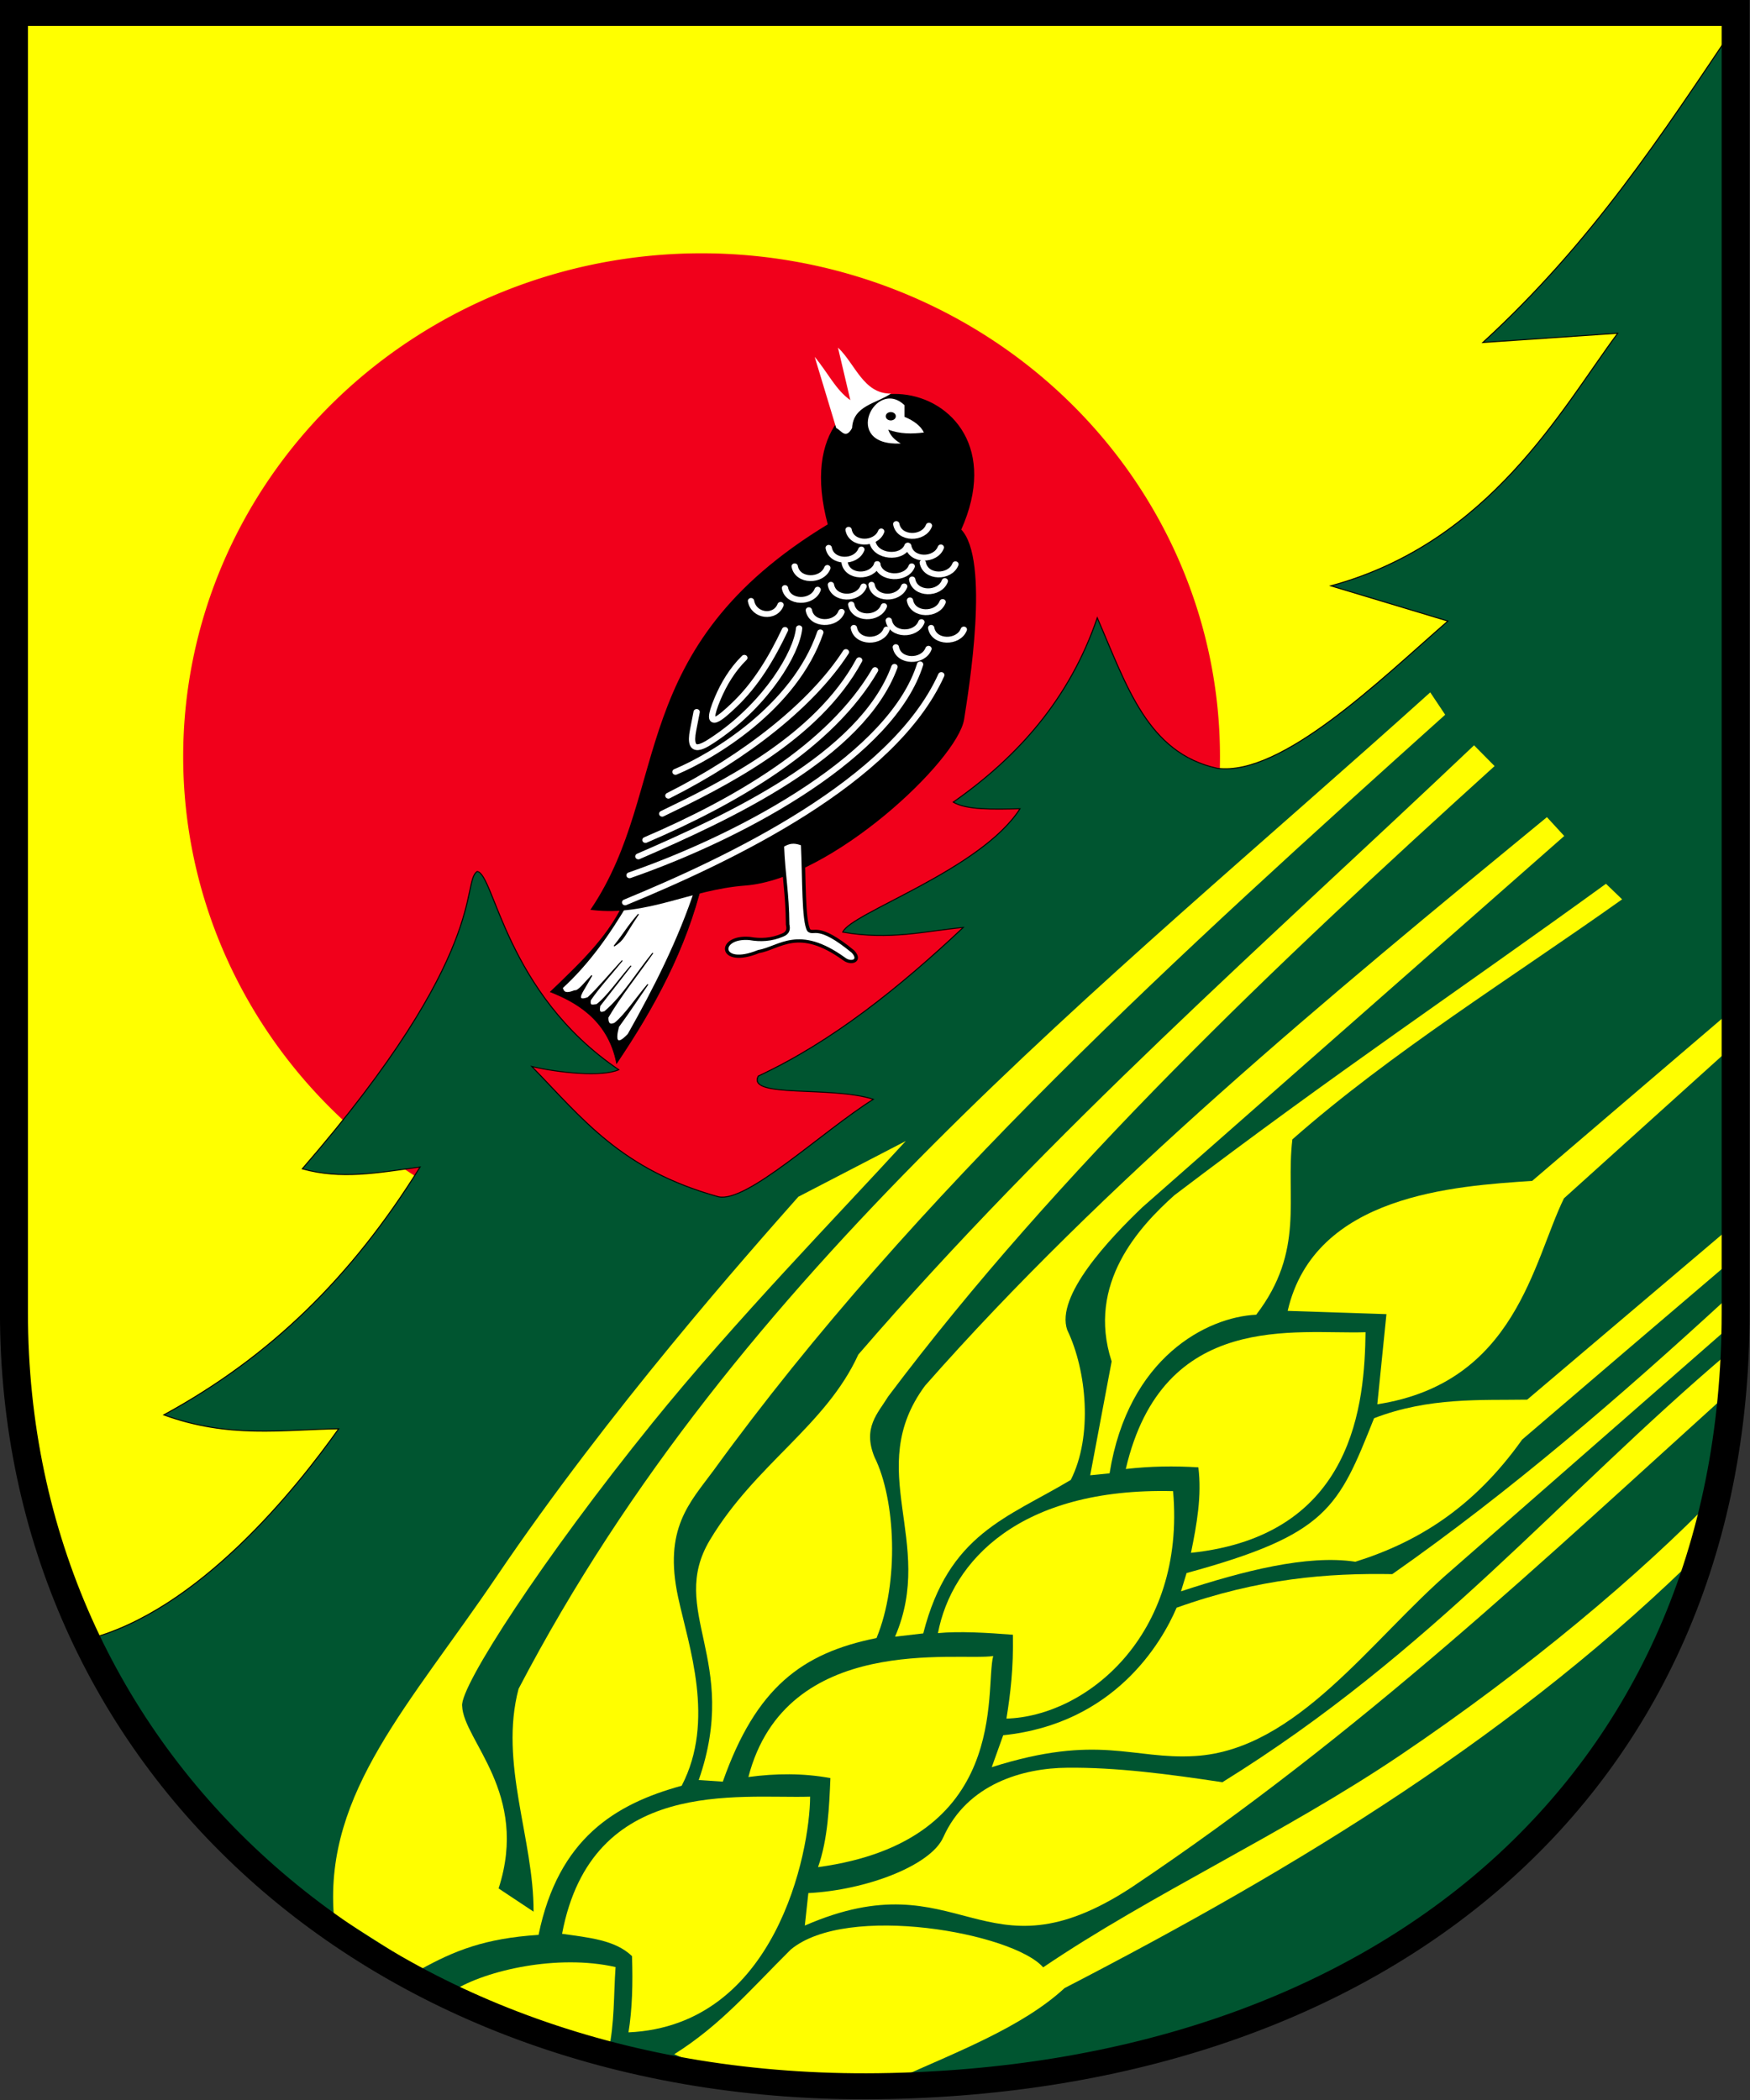 <?xml version="1.0" encoding="UTF-8" standalone="no"?>
<svg
   xmlns:dc="http://purl.org/dc/elements/1.1/"
   xmlns:cc="http://creativecommons.org/ns#"
   xmlns:rdf="http://www.w3.org/1999/02/22-rdf-syntax-ns#"
   xmlns:svg="http://www.w3.org/2000/svg"
   xmlns="http://www.w3.org/2000/svg"
   xmlns:sodipodi="http://sodipodi.sourceforge.net/DTD/sodipodi-0.dtd"
   xmlns:inkscape="http://www.inkscape.org/namespaces/inkscape"
   version="1.0"
   width="650"
   height="780"
   id="svg2779"
   sodipodi:docname="POL_gmina_Skórcz_COA.svg"
   inkscape:version="1.0.1 (3bc2e813f5, 2020-09-07)">
  <rect width="100%" height="100%" fill="#333333" stroke="none"/>
  <sodipodi:namedview
     pagecolor="#ffffff"
     bordercolor="#666666"
     borderopacity="1"
     objecttolerance="10"
     gridtolerance="10"
     guidetolerance="10"
     inkscape:pageopacity="0"
     inkscape:pageshadow="2"
     inkscape:window-width="1920"
     inkscape:window-height="1001"
     id="namedview65"
     showgrid="false"
     inkscape:zoom="0.44858198"
     inkscape:cx="471.78015"
     inkscape:cy="1.015687"
     inkscape:window-x="-9"
     inkscape:window-y="-9"
     inkscape:window-maximized="1"
     inkscape:current-layer="svg2779" />
  <defs
     id="defs2781" />
  <g
     transform="translate(-41.714,-48.362)"
     id="layer4"
     style="display:inline" />
  <g
     transform="matrix(1.299,0,0,1.207,-54.198,-58.391)"
     id="layer2-4"
     style="display:inline">
    <path
       d="M 45.714,52.362 H 538 V 452.362 c 0,146.377 -101.892,236.029 -245.143,238 -143.215,1.971 -247.143,-100.622 -247.143,-238 z"
       id="path3940-0"
       style="display:inline;fill:#ffff00;fill-opacity:1;fill-rule:evenodd;stroke:#000000;stroke-width:1;stroke-linecap:butt;stroke-linejoin:miter;stroke-miterlimit:4;stroke-dasharray:none;stroke-opacity:1" />
    <path
       d="m 321.229,250.301 a 98.49,113.137 0 1 1 -196.98,0 98.49,113.137 0 1 1 196.98,0 z"
       transform="matrix(1.505,0,0,1.369,-92.892,-61.454)"
       id="path3739-5"
       style="display:inline;opacity:1;fill:#f1001b;fill-opacity:1;stroke:none;stroke-width:1;stroke-linecap:butt;stroke-linejoin:round;stroke-miterlimit:4;stroke-dasharray:none;stroke-opacity:1" />
    <path
       d="m 538,56.125 c -20.851,33.367 -41.071,66.879 -72.281,97.656 l 38.562,-2.844 c -16.113,23.362 -36.522,64.404 -82.031,77.719 L 455.719,239.5 c -19.297,18.072 -47.439,47.805 -65.906,45.312 -20.04,-4.701 -25.954,-25.534 -34.344,-46.312 -7.851,24.785 -22.581,42.689 -41.188,56.719 3.74,2.419 11.406,2.244 19.094,2.031 -11.243,18.918 -48.378,32.049 -50.688,37.969 13.519,2.573 23.425,-0.298 34.469,-1.438 -18.397,18.619 -37.518,35.137 -58.594,45.719 -3.435,6.888 20.919,2.969 32.875,7.156 -14.762,10 -36.085,31.957 -44.281,30 -27.854,-8.308 -38.808,-23.972 -53.375,-40.094 7.787,1.975 20.118,3.318 24.875,1 -32.392,-23.555 -35.622,-60.444 -40.5,-61 -4.64,3.365 3.984,24.522 -50,91.5 11.146,3.342 21.249,1.266 33.688,-0.562 -19.654,34.023 -42.856,58.415 -73.281,76.281 18.63,7.319 33.892,4.529 50,4.281 -11.948,18.122 -40.116,56.291 -72.156,64.875 37.148,83.823 121.173,138.886 226.438,137.438 C 436.094,688.404 538,598.752 538,452.375 Z"
       id="path3912-8"
       style="display:inline;fill:#005530;fill-opacity:1;fill-rule:evenodd;stroke:#000000;stroke-width:0.3;stroke-linecap:butt;stroke-linejoin:miter;stroke-miterlimit:4;stroke-dasharray:none;stroke-opacity:1" />
  </g>
  <g
     transform="matrix(1.299,0,0,1.207,-54.198,-58.391)"
     id="layer3-3"
     style="display:inline">
    <g
       id="g3923-1">
      <path
         d="M 137.143,637.362 C 134.675,599.802 158.918,572.955 183.769,533.44 215.888,482.368 255.319,434.503 270,416.648 l 30.714,-17.143 c -19.695,23.159 -48.753,55.222 -72.463,86.764 -31.268,41.597 -55.1,81.166 -54.384,87.104 0.395,10.648 19.258,26.781 10.418,56.133 l 10,7.143 C 194.372,614.296 184.378,590.934 190,568.076 252.625,439.012 356.646,352.684 450.678,261.439 l 4.271,6.883 c -75.996,73.519 -151.674,147.242 -209.235,232.612 -6.756,9.868 -14.331,17.824 -10.087,38.99 3.019,15.056 10.705,37.931 1.01,57.98 -19.023,5.608 -35.26,16.232 -40.923,45.888 -15.443,1.088 -24.002,4.861 -33.694,10.592 z"
         id="path2939-1"
         style="fill:#fffe00;fill-opacity:1;fill-rule:evenodd;stroke:none;stroke-width:0.7;stroke-linecap:butt;stroke-linejoin:miter;stroke-miterlimit:4;stroke-dasharray:none;stroke-opacity:1" />
      <path
         d="m 463.204,277.73 c -59.45,60.733 -120.364,118.005 -176.061,187.489 -9.301,21.931 -29.479,33.757 -42.439,57.071 -12.154,21.866 8.759,36.912 -3.189,73.852 l 6.883,0.505 c 9.491,-28.925 22.572,-39.56 43.954,-44.199 6.56,-17.105 5.45,-42.659 -0.592,-55.714 -3.431,-9.069 0.982,-13.431 3.954,-18.658 48.557,-69.518 110.215,-132.395 173.362,-193.954 z"
         id="path2941-0"
         style="fill:#fffe00;fill-opacity:1;fill-rule:evenodd;stroke:none;stroke-width:0.7;stroke-linecap:butt;stroke-linejoin:miter;stroke-miterlimit:4;stroke-dasharray:none;stroke-opacity:1" />
      <path
         d="m 484.041,299.837 c -63.357,55.988 -126.384,112.093 -177.821,174.964 -17.749,25.881 3.161,47.967 -8.571,77.23 l 8.066,-1.01 c 7.281,-30.729 23.948,-35.477 42.179,-47.23 6.325,-13.436 4.573,-33.654 -1.01,-46.133 -3.419,-10.462 12.046,-28.061 21.458,-37.749 L 488.99,305.638 Z"
         id="path2943-4"
         style="fill:#fffe00;fill-opacity:1;fill-rule:evenodd;stroke:none;stroke-width:0.7;stroke-linecap:butt;stroke-linejoin:miter;stroke-miterlimit:4;stroke-dasharray:none;stroke-opacity:1" />
      <path
         d="m 500.923,320.342 c -43.333,33.81 -76.753,57.705 -123.434,95.873 -9.863,9.508 -25.191,27.096 -17.908,51.112 l -6.133,35.036 5.541,-0.592 c 5.291,-35.687 27.87,-48.105 41.934,-48.817 14.009,-19.71 8.361,-35.963 10.332,-53.954 28.223,-26.759 62.445,-49.52 94.286,-73.867 z"
         id="path2945-2"
         style="fill:#fffe00;fill-opacity:1;fill-rule:evenodd;stroke:none;stroke-width:0.7;stroke-linecap:butt;stroke-linejoin:miter;stroke-miterlimit:4;stroke-dasharray:none;stroke-opacity:1" />
      <path
         d="m 534.632,361.352 -54.806,50.418 c -21.949,1.6 -62.234,4.143 -69.913,40 l 28.24,1.01 -2.612,27.735 c 39.638,-6.584 44.542,-43.944 53.362,-63.362 l 48.658,-47.23 z"
         id="path2947-7"
         style="fill:#fffe00;fill-opacity:1;fill-rule:evenodd;stroke:none;stroke-width:0.7;stroke-linecap:butt;stroke-linejoin:miter;stroke-miterlimit:4;stroke-dasharray:none;stroke-opacity:1" />
      <path
         d="m 476.957,491.379 c -13.948,21.153 -30.167,31.681 -47.688,37.589 -13.778,-2.25 -32.15,2.855 -49.861,9.109 l 1.602,-5.628 c 40.349,-11.849 43.366,-20.018 53.607,-47.648 15.73,-6.513 30.564,-5.484 43.781,-5.714 l 55.888,-51.01 0.923,9.74 c -19.172,17.609 -37.833,34.707 -58.252,53.563 z"
         id="path2949-6"
         style="fill:#fffe00;fill-opacity:1;fill-rule:evenodd;stroke:none;stroke-width:0.7;stroke-linecap:butt;stroke-linejoin:miter;stroke-miterlimit:4;stroke-dasharray:none;stroke-opacity:1" />
      <path
         d="m 535.123,448.322 c -30.135,29.783 -61.15,58.687 -95.296,84.459 -18.417,-0.332 -38.043,1.248 -61.674,10.332 -4.27,10.769 -17.79,35.707 -49.582,39.25 l -3.276,9.827 c 30.633,-10.456 40.143,-2.275 58.138,-3.434 29.152,-1.878 50.34,-35.88 73.117,-56.984 l 80,-75.383 z"
         id="path2951-7"
         style="fill:#fffe00;fill-opacity:1;fill-rule:evenodd;stroke:none;stroke-width:0.7;stroke-linecap:butt;stroke-linejoin:miter;stroke-miterlimit:4;stroke-dasharray:none;stroke-opacity:1" />
      <path
         d="m 535.888,464.714 c -48.216,44.036 -84.564,92.027 -144.647,132.107 -15.298,-2.491 -30.419,-4.627 -44.387,-4.459 -12.526,0.102 -28.553,4.896 -35.425,21.429 -3.623,8.716 -22.099,16.249 -38.571,17.143 l -1.01,10 C 316.629,619.898 322.52,659.285 365.281,629.173 431.021,581.787 482.909,528.643 537.561,475.464 Z"
         id="path2953-5"
         style="fill:#fffe00;fill-opacity:1;fill-rule:evenodd;stroke:none;stroke-width:0.7;stroke-linecap:butt;stroke-linejoin:miter;stroke-miterlimit:4;stroke-dasharray:none;stroke-opacity:1" />
      <path
         d="m 532.612,508.48 c -21.774,24.257 -54.061,53.571 -90.619,80.1 -33.03,23.969 -71.248,42.768 -101.993,65.211 -8.533,-10.548 -56.137,-19.915 -72.194,-5.454 -11.969,12.808 -20.037,23.18 -33.276,32.179 21.26,10.639 42.52,6.833 63.781,7.561 17.102,-8.312 35.717,-15.904 47.807,-27.905 C 413.503,622.7 476.309,581.348 528.99,525.046 Z"
         id="path2955-2"
         style="fill:#fffe00;fill-opacity:1;fill-rule:evenodd;stroke:none;stroke-width:0.7;stroke-linecap:butt;stroke-linejoin:miter;stroke-miterlimit:4;stroke-dasharray:none;stroke-opacity:1" />
      <path
         d="m 432.179,458.336 c -19.781,0.733 -57.936,-6.905 -68.557,42.092 7.085,-0.848 13.665,-0.981 20.75,-0.505 1.02,8.769 -0.448,17.537 -2.107,26.306 46.998,-5.332 49.622,-46.583 49.913,-67.893 z"
         id="path2957-9"
         style="fill:#fffe00;fill-opacity:1;fill-rule:evenodd;stroke:none;stroke-width:0.7;stroke-linecap:butt;stroke-linejoin:miter;stroke-miterlimit:4;stroke-dasharray:none;stroke-opacity:1" />
      <path
         d="m 377.143,507.24 c -43.878,-1.145 -63.281,21.565 -67.23,43.694 6.001,-0.637 14.162,-0.124 21.429,0.505 0.193,10.217 -0.706,18.251 -1.847,25.801 22.742,-0.712 51.305,-25.564 47.648,-70 z"
         id="path2959-5"
         style="fill:#fffe00;fill-opacity:1;fill-rule:evenodd;stroke:none;stroke-width:0.7;stroke-linecap:butt;stroke-linejoin:miter;stroke-miterlimit:4;stroke-dasharray:none;stroke-opacity:1" />
      <path
         d="m 325.714,557.99 c -10.058,1.663 -59.235,-7.309 -70,37.23 7.816,-1.133 15.633,-1.226 23.449,0.332 -0.331,8.629 -0.702,18.774 -3.536,27.403 55.259,-8.105 47.569,-54.627 50.087,-64.964 z"
         id="path2961-4"
         style="fill:#fffe00;fill-opacity:1;fill-rule:evenodd;stroke:none;stroke-width:0.7;stroke-linecap:butt;stroke-linejoin:miter;stroke-miterlimit:4;stroke-dasharray:none;stroke-opacity:1" />
      <path
         d="m 273.362,601.265 c -20.45,0.688 -62.397,-6.295 -70.924,42.194 7.422,1.161 15.171,1.832 20,6.883 0.262,8.415 0.071,16.377 -1.01,23.449 42.24,-2.031 51.866,-55.596 51.934,-72.525 z"
         id="path2963-9"
         style="fill:#fffe00;fill-opacity:1;fill-rule:evenodd;stroke:none;stroke-width:0.7;stroke-linecap:butt;stroke-linejoin:miter;stroke-miterlimit:4;stroke-dasharray:none;stroke-opacity:1" />
      <path
         d="m 217.735,653.704 c -16.596,-4.074 -37.137,1.025 -46.306,7.23 l 44.286,18.571 c 1.769,-8.6 1.448,-17.201 2.02,-25.801 z"
         id="path2965-2"
         style="fill:#fffe00;fill-opacity:1;fill-rule:evenodd;stroke:none;stroke-width:0.7;stroke-linecap:butt;stroke-linejoin:miter;stroke-miterlimit:4;stroke-dasharray:none;stroke-opacity:1" />
    </g>
    <g
       id="g3833-9"
       style="display:inline">
      <path
         d="m 242.5,319.862 c -4.598,20.487 -13.707,38.544 -24.464,55.714 -2.48,-13.968 -12.566,-19.231 -18.929,-21.964 8.584,-8.881 17.365,-17.63 21.786,-29.286"
         id="path3827-7"
         style="fill:#000000;fill-opacity:1;fill-rule:evenodd;stroke:#000000;stroke-width:0.2;stroke-linecap:butt;stroke-linejoin:miter;stroke-miterlimit:4;stroke-dasharray:none;stroke-opacity:1" />
      <path
         d="m 240.714,321.469 c -4.914,16.217 -12.094,31.304 -19.36,45.17 -3.176,3.611 -3.893,2.171 -2.783,-2.312 3.293,-4.84 5.595,-8.69 8.393,-13.036 -3.156,3.993 -6.633,9.594 -9.464,11.964 -1.645,0.791 -1.991,-0.237 -1.964,-1.786 3.429,-6.321 8.531,-13.201 12.857,-19.821 -4.579,6.021 -8.539,13.28 -13.75,18.036 -1.807,0.736 -1.587,-0.555 -1.429,-1.786 l 8.929,-12.321 c -3.274,3.988 -6.999,9.784 -9.821,11.964 -0.847,-0.036 -2.189,0.795 -1.786,-1.429 2.293,-3.676 6.071,-8.095 9.107,-12.143 -3.295,3.851 -7.128,8.781 -9.821,11.429 -1.87,0.739 -2.759,0.497 -1.607,-1.786 l 2.74,-5.065 c -2.023,2.25 -3.844,4.905 -4.883,4.708 -2.938,1.231 -3.265,0.178 -3.571,-0.893 7.672,-7.566 13.61,-16.74 18.811,-26.272"
         id="path3829-0"
         style="fill:#ffffff;fill-opacity:1;fill-rule:evenodd;stroke:#000000;stroke-width:0.3;stroke-linecap:butt;stroke-linejoin:miter;stroke-miterlimit:4;stroke-dasharray:none;stroke-opacity:1" />
      <path
         d="m 224.286,329.684 c -3.261,4.057 -3.575,5.174 -6.964,9.821 3.041,-2.195 2.491,-2.704 6.964,-9.821 z"
         id="path3831-1"
         style="fill:#000000;fill-opacity:1;fill-rule:evenodd;stroke:#000000;stroke-width:0.3;stroke-linecap:butt;stroke-linejoin:miter;stroke-miterlimit:4;stroke-dasharray:none;stroke-opacity:1" />
      <path
         d="m 278.802,209.895 c -58.541,38.135 -44.583,80.961 -67.68,118.188 15.795,1.945 27.585,-6.219 43.634,-7.539 24.658,-2.028 60.498,-38.464 62.298,-50.883 1.291,-8.908 7.468,-49.232 -0.876,-58.25 20.791,-49.857 -52.078,-59.88 -37.376,-1.515 z"
         id="path3757-2"
         style="fill:#000000;fill-opacity:1;fill-rule:evenodd;stroke:#000000;stroke-width:0.7;stroke-linecap:butt;stroke-linejoin:miter;stroke-miterlimit:4;stroke-dasharray:none;stroke-opacity:1" />
      <path
         d="m 281.327,155.347 c 4.918,4.942 7.272,14.279 15.152,14.142 -4.144,3.095 -10.806,3.673 -11.112,10.607 -1.881,3.662 -3.097,0.668 -4.546,0 l -6.148,-21.897 c 3.734,4.812 6.031,10.191 10.188,13.311 -1.179,-5.387 -2.357,-10.775 -3.536,-16.162 z"
         id="path3759-4"
         style="fill:#ffffff;fill-opacity:1;fill-rule:evenodd;stroke:none;stroke-width:0.3;stroke-linecap:butt;stroke-linejoin:miter;stroke-miterlimit:4;stroke-dasharray:none;stroke-opacity:1" />
      <path
         d="m 295.714,180.576 c 0.476,1.667 1.667,3.095 3.571,4.286 -17.137,0.885 -7.278,-20.436 1.071,-11.786 0,1.19 0,2.381 0,3.571 2.667,1.179 4.706,2.871 5.536,4.821 -3.333,0.463 -6.845,0.509 -10.179,-0.893 z"
         id="path3761-3"
         style="fill:#ffffff;fill-opacity:1;fill-rule:evenodd;stroke:none;stroke-width:0.3;stroke-linecap:butt;stroke-linejoin:miter;stroke-miterlimit:4;stroke-dasharray:none;stroke-opacity:1" />
      <path
         d="m 297.857,176.469 a 1.429,1.25 0 1 1 -2.857,0 1.429,1.25 0 1 1 2.857,0 z"
         id="path3763-5"
         style="opacity:1;fill:#000000;fill-opacity:1;stroke:none;stroke-width:0.3;stroke-linecap:butt;stroke-linejoin:round;stroke-miterlimit:4;stroke-dasharray:none;stroke-opacity:1" />
      <path
         d="m 297.995,209.642 c 0.789,4.759 7.817,4.781 9.344,0.505"
         id="path3765-7"
         style="fill:none;fill-rule:evenodd;stroke:#ffffff;stroke-width:1.8;stroke-linecap:round;stroke-linejoin:miter;stroke-miterlimit:4;stroke-dasharray:none;stroke-opacity:1" />
      <path
         d="m 284.358,211.41 c 0.789,4.759 7.817,4.781 9.344,0.505"
         id="path3767-9"
         style="fill:none;fill-rule:evenodd;stroke:#ffffff;stroke-width:1.8;stroke-linecap:round;stroke-linejoin:miter;stroke-miterlimit:4;stroke-dasharray:none;stroke-opacity:1" />
      <path
         d="m 291.176,215.072 c 0.789,4.759 8.531,5.496 10.058,1.219"
         id="path3769-9"
         style="fill:none;fill-rule:evenodd;stroke:#ffffff;stroke-width:1.8;stroke-linecap:round;stroke-linejoin:miter;stroke-miterlimit:4;stroke-dasharray:none;stroke-opacity:1" />
      <path
         d="m 301.404,216.335 c 0.789,4.759 7.817,4.781 9.344,0.505"
         id="path3771-8"
         style="fill:none;fill-rule:evenodd;stroke:#ffffff;stroke-width:1.8;stroke-linecap:round;stroke-linejoin:miter;stroke-miterlimit:4;stroke-dasharray:none;stroke-opacity:1" />
      <path
         d="m 305.571,221.512 c 0.789,4.759 7.817,4.781 9.344,0.505"
         id="path3773-0"
         style="fill:none;fill-rule:evenodd;stroke:#ffffff;stroke-width:1.8;stroke-linecap:round;stroke-linejoin:miter;stroke-miterlimit:4;stroke-dasharray:none;stroke-opacity:1" />
      <path
         d="m 278.676,216.966 c 0.789,4.759 7.817,4.781 9.344,0.505"
         id="path3775-2"
         style="fill:none;fill-rule:evenodd;stroke:#ffffff;stroke-width:1.8;stroke-linecap:round;stroke-linejoin:miter;stroke-miterlimit:4;stroke-dasharray:none;stroke-opacity:1" />
      <path
         d="m 283.222,221.512 c 0.789,4.759 7.817,4.781 9.344,0.505"
         id="path3777-1"
         style="fill:none;fill-rule:evenodd;stroke:#ffffff;stroke-width:1.8;stroke-linecap:round;stroke-linejoin:miter;stroke-miterlimit:4;stroke-dasharray:none;stroke-opacity:1" />
      <path
         d="m 292.535,221.964 c 0.789,4.759 8.353,4.96 9.88,0.684"
         id="path3779-5"
         style="fill:none;fill-rule:evenodd;stroke:#ffffff;stroke-width:1.8;stroke-linecap:round;stroke-linejoin:miter;stroke-miterlimit:4;stroke-dasharray:none;stroke-opacity:1" />
      <path
         d="m 302.541,226.689 c 0.789,4.759 7.817,4.781 9.344,0.505"
         id="path3781-5"
         style="fill:none;fill-rule:evenodd;stroke:#ffffff;stroke-width:1.8;stroke-linecap:round;stroke-linejoin:miter;stroke-miterlimit:4;stroke-dasharray:none;stroke-opacity:1" />
      <path
         d="m 301.909,233.128 c 0.789,4.759 7.817,4.781 9.344,0.505"
         id="path3783-9"
         style="fill:none;fill-rule:evenodd;stroke:#ffffff;stroke-width:1.8;stroke-linecap:round;stroke-linejoin:miter;stroke-miterlimit:4;stroke-dasharray:none;stroke-opacity:1" />
      <path
         d="m 290.924,228.33 c 0.789,4.759 7.817,4.781 9.344,0.505"
         id="path3785-7"
         style="fill:none;fill-rule:evenodd;stroke:#ffffff;stroke-width:1.8;stroke-linecap:round;stroke-linejoin:miter;stroke-miterlimit:4;stroke-dasharray:none;stroke-opacity:1" />
      <path
         d="m 279.307,228.33 c 0.789,4.759 7.817,4.781 9.344,0.505"
         id="path3787-0"
         style="fill:none;fill-rule:evenodd;stroke:#ffffff;stroke-width:1.8;stroke-linecap:round;stroke-linejoin:miter;stroke-miterlimit:4;stroke-dasharray:none;stroke-opacity:1" />
      <path
         d="m 268.953,222.648 c 0.789,4.759 7.817,4.781 9.344,0.505"
         id="path3789-9"
         style="fill:none;fill-rule:evenodd;stroke:#ffffff;stroke-width:1.8;stroke-linecap:round;stroke-linejoin:miter;stroke-miterlimit:4;stroke-dasharray:none;stroke-opacity:1" />
      <path
         d="m 266.175,229.34 c 0.789,4.759 7.817,4.781 9.344,0.505"
         id="path3791-4"
         style="fill:none;fill-rule:evenodd;stroke:#ffffff;stroke-width:1.8;stroke-linecap:round;stroke-linejoin:miter;stroke-miterlimit:4;stroke-dasharray:none;stroke-opacity:1" />
      <path
         d="m 256.461,233.298 c 0.789,4.759 6.924,5.496 8.451,1.219"
         id="path3793-2"
         style="fill:none;fill-rule:evenodd;stroke:#ffffff;stroke-width:1.8;stroke-linecap:round;stroke-linejoin:miter;stroke-miterlimit:4;stroke-dasharray:none;stroke-opacity:1" />
      <path
         d="m 272.994,236.159 c 0.789,4.759 7.817,4.781 9.344,0.505"
         id="path3795-0"
         style="fill:none;fill-rule:evenodd;stroke:#ffffff;stroke-width:1.8;stroke-linecap:round;stroke-linejoin:miter;stroke-miterlimit:4;stroke-dasharray:none;stroke-opacity:1" />
      <path
         d="m 285.116,234.391 c 0.789,4.759 7.817,4.781 9.344,0.505"
         id="path3797-1"
         style="fill:none;fill-rule:evenodd;stroke:#ffffff;stroke-width:1.8;stroke-linecap:round;stroke-linejoin:miter;stroke-miterlimit:4;stroke-dasharray:none;stroke-opacity:1" />
      <path
         d="m 295.848,239.316 c 0.789,4.759 7.817,4.781 9.344,0.505"
         id="path3799-2"
         style="fill:none;fill-rule:evenodd;stroke:#ffffff;stroke-width:1.8;stroke-linecap:round;stroke-linejoin:miter;stroke-miterlimit:4;stroke-dasharray:none;stroke-opacity:1" />
      <path
         d="m 307.97,241.588 c 0.789,4.759 7.817,4.781 9.344,0.505"
         id="path3801-0"
         style="fill:none;fill-rule:evenodd;stroke:#ffffff;stroke-width:1.8;stroke-linecap:round;stroke-linejoin:miter;stroke-miterlimit:4;stroke-dasharray:none;stroke-opacity:1" />
      <path
         d="m 285.873,241.588 c 0.789,4.759 7.817,4.781 9.344,0.505"
         id="path3803-3"
         style="fill:none;fill-rule:evenodd;stroke:#ffffff;stroke-width:1.8;stroke-linecap:round;stroke-linejoin:miter;stroke-miterlimit:4;stroke-dasharray:none;stroke-opacity:1" />
      <path
         d="m 297.869,247.523 c 0.789,4.759 7.817,4.781 9.344,0.505"
         id="path3805-8"
         style="fill:none;fill-rule:evenodd;stroke:#ffffff;stroke-width:1.8;stroke-linecap:round;stroke-linejoin:miter;stroke-miterlimit:4;stroke-dasharray:none;stroke-opacity:1" />
      <path
         d="m 266.175,242.22 c -3.76,8.518 -8.294,16.857 -14.9,23.486 -2.766,2.776 -8.838,8.994 -4.293,-2.525 1.658,-4.204 4.103,-8.718 7.576,-12.374"
         id="path3807-7"
         style="fill:none;fill-rule:evenodd;stroke:#ffffff;stroke-width:1.8;stroke-linecap:round;stroke-linejoin:miter;stroke-miterlimit:4;stroke-dasharray:none;stroke-opacity:1" />
      <path
         d="m 270.216,241.715 c -0.686,7.611 -9.247,22.849 -23.234,33.335 -4.024,3.017 -8.588,6.325 -7.071,-2.02 l 1.01,-5.556"
         id="path3809-2"
         style="fill:none;fill-rule:evenodd;stroke:#ffffff;stroke-width:1.8;stroke-linecap:round;stroke-linejoin:miter;stroke-miterlimit:4;stroke-dasharray:none;stroke-opacity:1" />
      <path
         d="m 276.277,242.977 c -7.372,23.203 -30.776,38.142 -41.416,42.931"
         id="path3811-9"
         style="fill:none;fill-rule:evenodd;stroke:#ffffff;stroke-width:1.8;stroke-linecap:round;stroke-linejoin:miter;stroke-miterlimit:4;stroke-dasharray:none;stroke-opacity:1" />
      <path
         d="m 283.6,249.038 c -9.602,15.991 -28.552,32.146 -50.76,44.194"
         id="path3813-5"
         style="fill:none;fill-rule:evenodd;stroke:#ffffff;stroke-width:1.8;stroke-linecap:round;stroke-linejoin:miter;stroke-miterlimit:4;stroke-dasharray:none;stroke-opacity:1" />
      <path
         d="m 287.388,251.564 c -12.151,24.168 -39.464,38.46 -56.316,47.225"
         id="path3815-7"
         style="fill:none;fill-rule:evenodd;stroke:#ffffff;stroke-width:1.8;stroke-linecap:round;stroke-linejoin:miter;stroke-miterlimit:4;stroke-dasharray:none;stroke-opacity:1" />
      <path
         d="m 291.934,254.594 c -12.653,23.339 -39.698,40.284 -65.66,52.275"
         id="path3817-8"
         style="fill:none;fill-rule:evenodd;stroke:#ffffff;stroke-width:1.8;stroke-linecap:round;stroke-linejoin:miter;stroke-miterlimit:4;stroke-dasharray:none;stroke-opacity:1" />
      <path
         d="m 297.49,253.584 c -9.412,27.488 -47.269,46.194 -73.236,58.336"
         id="path3819-8"
         style="fill:none;fill-rule:evenodd;stroke:#ffffff;stroke-width:1.8;stroke-linecap:round;stroke-linejoin:miter;stroke-miterlimit:4;stroke-dasharray:none;stroke-opacity:1" />
      <path
         d="m 304.814,252.826 c -7.931,27.352 -48.977,52.109 -83.085,64.902"
         id="path3821-5"
         style="fill:none;fill-rule:evenodd;stroke:#ffffff;stroke-width:1.8;stroke-linecap:round;stroke-linejoin:miter;stroke-miterlimit:4;stroke-dasharray:none;stroke-opacity:1" />
      <path
         d="m 310.874,256.109 c -13.779,32.929 -60.652,56.735 -90.409,69.953"
         id="path3823-2"
         style="fill:none;fill-rule:evenodd;stroke:#ffffff;stroke-width:1.8;stroke-linecap:round;stroke-linejoin:miter;stroke-miterlimit:4;stroke-dasharray:none;stroke-opacity:1" />
      <path
         d="m 271.226,308.132 c 0.461,10.574 0.189,23.73 1.768,26.517 1.447,1.424 2.519,-2.402 12.627,6.566 2.43,2.809 -0.488,3.939 -2.525,2.273 -13.15,-10.229 -18.359,-3.424 -24.496,-2.273 -11.44,5.014 -11.864,-4.906 -2.525,-4.041 3.115,0.601 6.229,0.407 9.344,-1.01 1.706,-0.694 1.813,-1.921 1.515,-3.283 -0.066,-9.758 -1.208,-15.445 -1.515,-24.244 2.561,-1.732 4.174,-1.092 5.808,-0.505 z"
         id="path3825-3"
         style="fill:#ffffff;fill-opacity:1;fill-rule:evenodd;stroke:#000000;stroke-width:1px;stroke-linecap:butt;stroke-linejoin:miter;stroke-opacity:1" />
    </g>
    <path
       d="M 45.714,52.362 H 538 V 452.362 c 0,146.377 -101.892,236.029 -245.143,238 -143.215,1.971 -247.143,-100.622 -247.143,-238 z"
       id="path3914-5"
       style="display:inline;fill:none;fill-rule:evenodd;stroke:#000000;stroke-width:8;stroke-linecap:butt;stroke-linejoin:miter;stroke-miterlimit:4;stroke-dasharray:none;stroke-opacity:1" />
  </g>
</svg>
